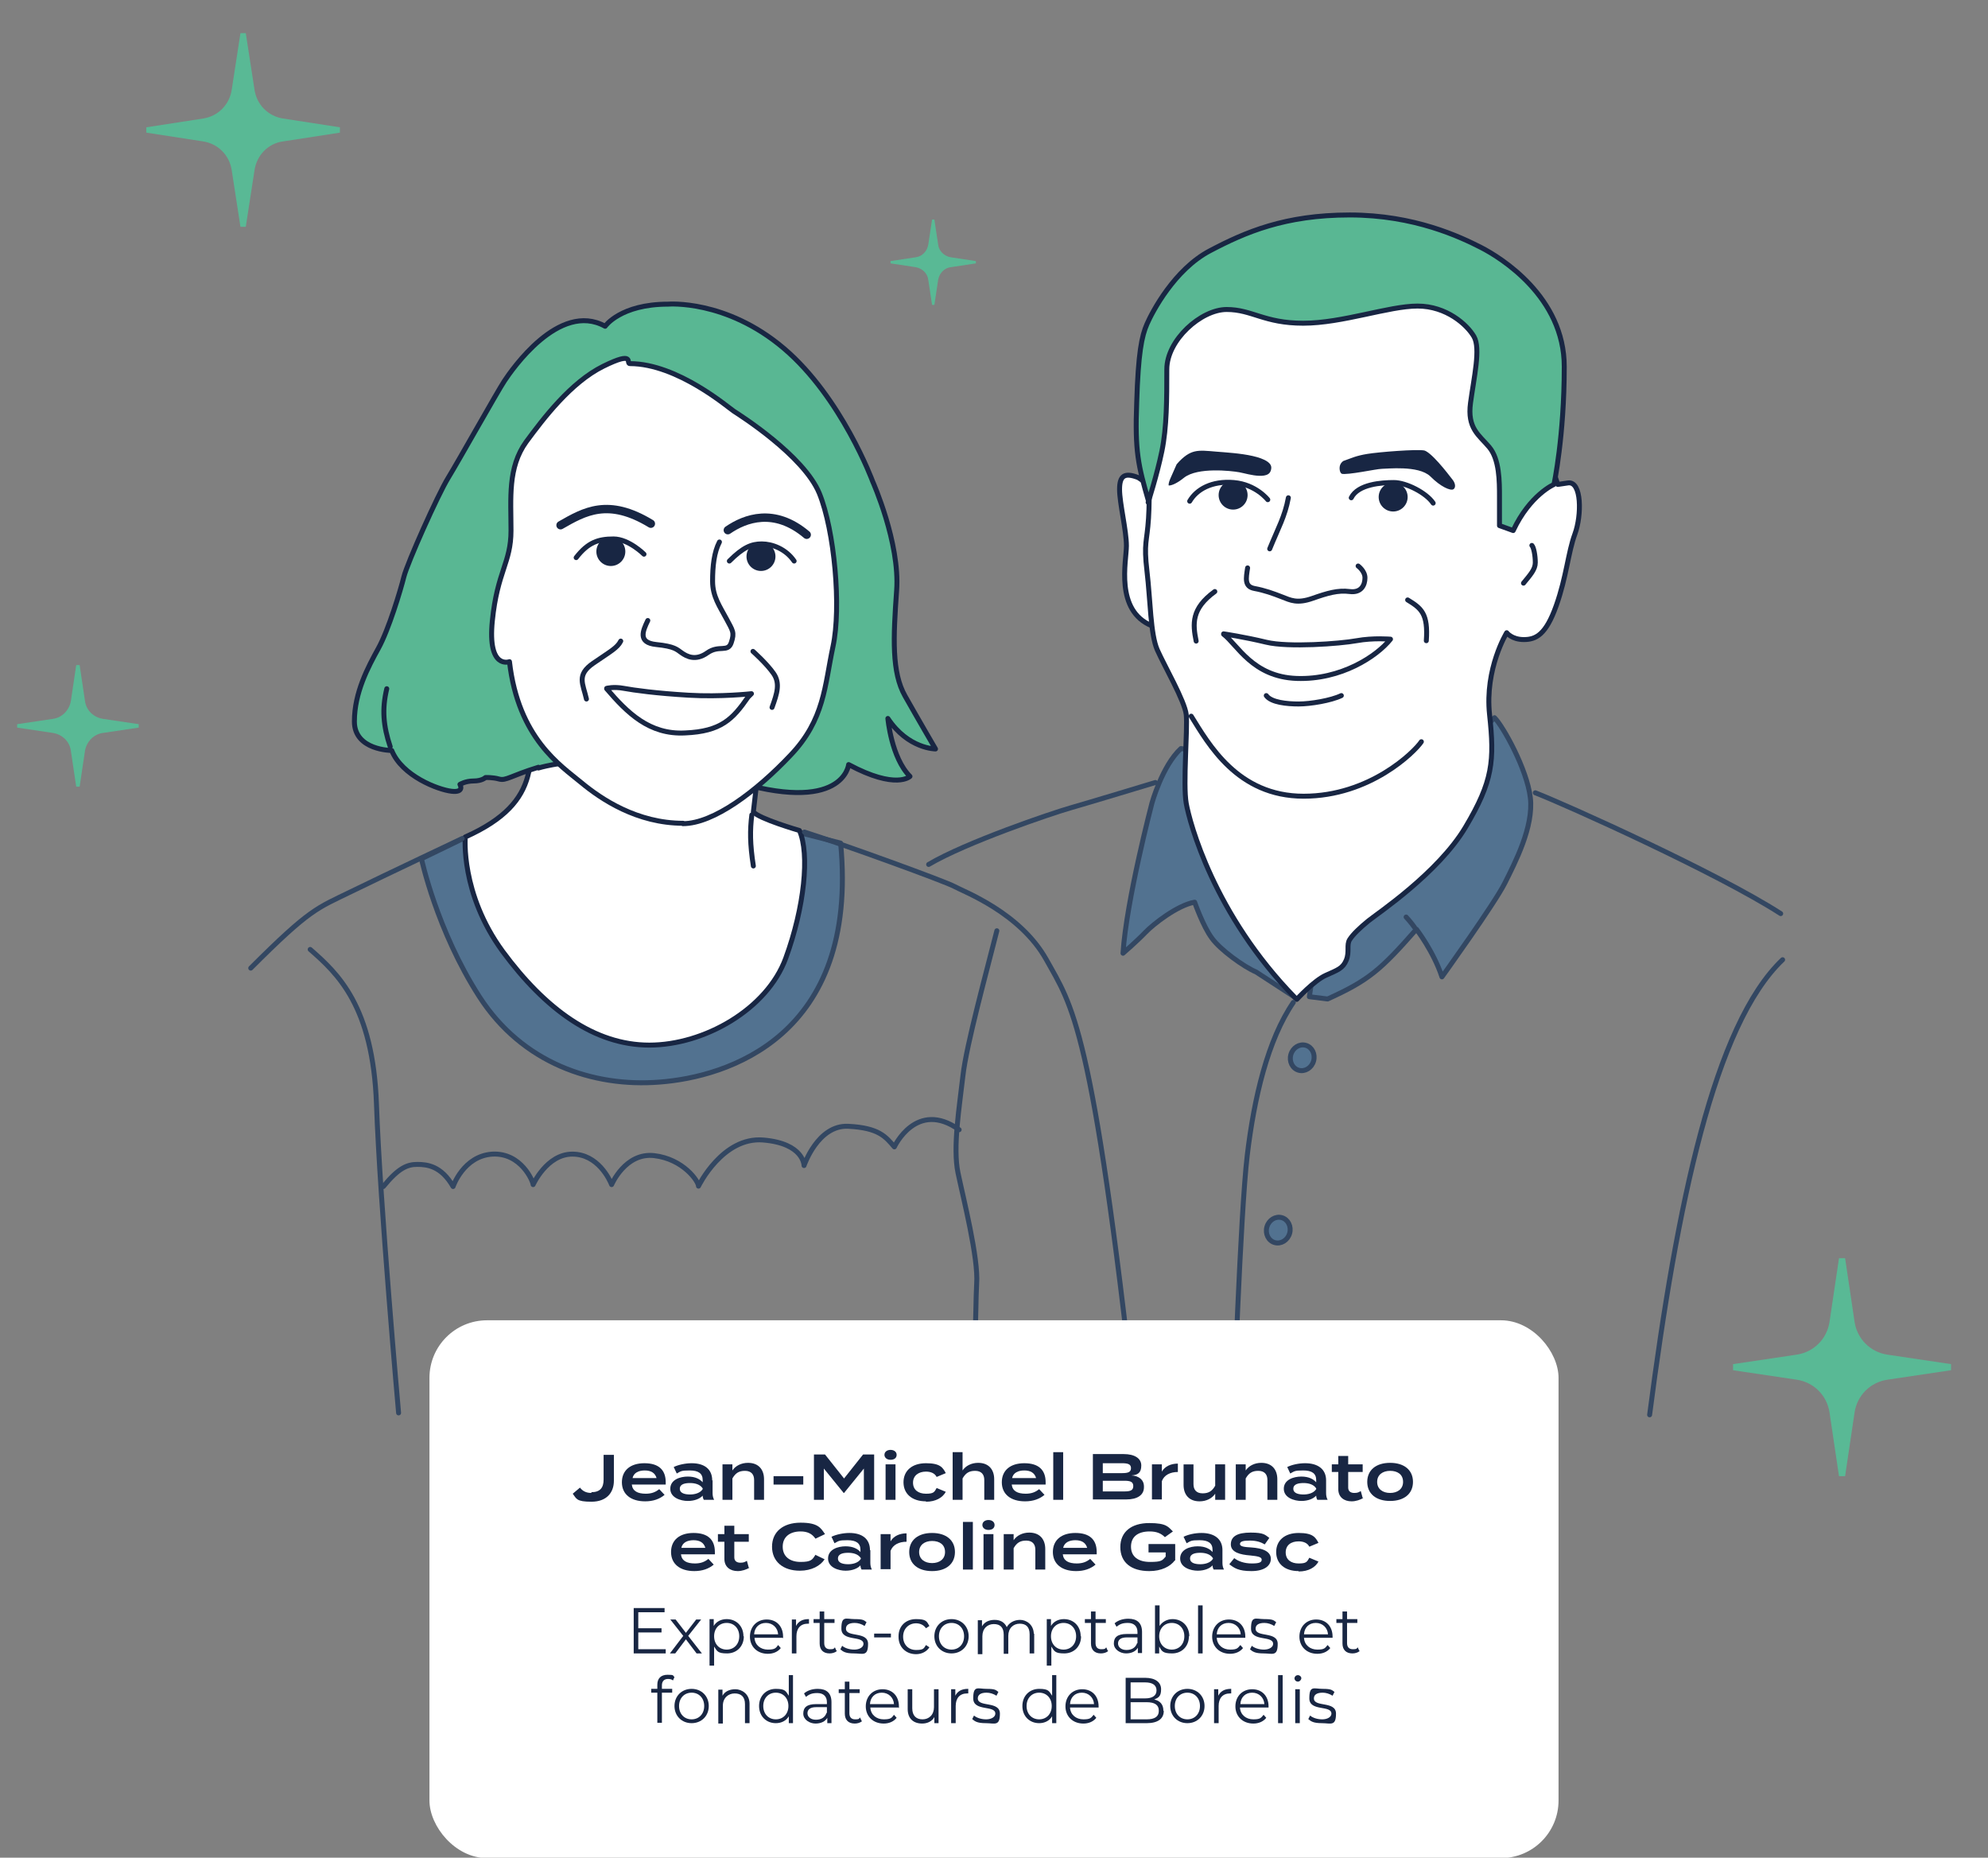 <?xml version="1.0" encoding="UTF-8"?>
<svg id="Calque_1" xmlns="http://www.w3.org/2000/svg" version="1.1" viewBox="0 0 521.7 487.4">
  <rect x="0" y="0" width="521.7" height="487.4" fill="#808080" stroke="none"/>
  <!-- Generator: Adobe Illustrator 29.5.1, SVG Export Plug-In . SVG Version: 2.1.0 Build 141)  -->
  <defs>
    <style>
      .st0 {
        fill: #527290;
      }

      .st0, .st1, .st2, .st3, .st4 {
        stroke-width: 1.3px;
      }

      .st0, .st1, .st2, .st3, .st4, .st5 {
        stroke-linecap: round;
        stroke-linejoin: round;
      }

      .st0, .st3 {
        stroke: #334762;
      }

      .st1, .st2, .st4, .st5 {
        stroke: #182643;
      }

      .st1, .st6 {
        fill: #fff;
      }

      .st7, .st8 {
        fill: #182643;
      }

      .st2 {
        fill: #59b793;
      }

      .st9 {
        fill: #59b995;
        isolation: isolate;
      }

      .st3, .st4, .st5 {
        fill: none;
      }

      .st8 {
        stroke: #fff;
        stroke-miterlimit: 10;
        stroke-width: 1.8px;
      }

      .st5 {
        stroke-width: 2.2px;
      }
    </style>
  </defs>
  <g>
    <path class="st0" d="M123.6,219l-13,6.3s4,18.8,15.2,36.2c11.2,17.4,29.8,23.8,47.3,22.4,17.4-1.3,52.4-11.7,47.5-62.7l-15.7-4-81.4,1.8Z"/>
    <path class="st0" d="M392.2,188.3c2.2,2.2,8.5,13.4,9.4,21s-4,17-6.7,22.4-16.5,24.6-16.5,24.6c-2.2-6.7-6.7-12.5-6.7-12.5-9.4,10.7-12.5,13.4-23.3,18.3l-4.8-.6,3.6-23.7,36.2-40.7,8.8-8.8Z"/>
    <path class="st0" d="M309.9,196.4c-4.9,4.5-7.6,14.3-7.6,14.3,0,0-6.7,25.5-7.6,39.4,0,0,3.6-3.1,5.8-5.4s8.5-7.2,13-8c0,0,2.2,6.3,4.5,9.4,2.2,3.1,8.5,7.6,11.6,8.9l10.3,6.7,1-8.7-26.8-55.9-4.1-.7Z"/>
    <path class="st1" d="M139.1,183.8c0,14.8,4,26.4-17,35.8,0,0-1.3,14.8,9.8,30,11.2,15.2,24.1,24.6,38.5,24.6s30.9-9.4,35.8-22.8c4.9-13.4,6.3-27.3,3.6-33.5,0,0-10.7-3.1-12.1-4.9l1.3-11.2-59.9-17.9Z"/>
    <path class="st2" d="M141.3,201.3c-7.2,2.2-8.5,3.6-10.3,3.1s-3.6-.4-3.6-.4c0,0-.9.9-3.1.9s-3.6.9-3.6.9c0,0,1.3,2.2-2.2,1.8s-13-4-15.7-10.7c0,0-9.8,0-9.8-7.6s3.6-14.3,6.3-19.2,5.8-15.2,6.7-18.8,8.9-21.5,11.6-25.9,13-22.8,14.8-25.5,14.3-21,26.4-14.3c0,0,4-5.8,16.5-5.8,0,0,15.2-1.3,30.4,11.6s23.3,34.9,23.3,34.9c0,0,7.2,16.1,6.3,28.6s-1.3,21.5,2.2,27.7,8,13.9,8,13.9c0,0-7.2,0-12.5-8,0,0,.9,10.3,5.8,15.2,0,0-3.6,3.6-16.1-3.1,0,0-1.3,13.4-31.3,4s-50.1-3.1-50.1-3.1Z"/>
    <path class="st1" d="M179.3,216c-12.1,0-21.5-6.3-26.8-10.7s-16.5-11.6-18.8-31.7c0,0-5.8,2.2-4.5-10.7,1.3-13,4.9-15.2,4.9-23.7s-.9-16.5,4-23.3c4.5-6.1,11.7-15.6,20.2-19.8s5.9-.7,7-.7c12.5,0,25.9,11.6,27.3,12.5s18.3,11.6,22.4,21.5c4,9.8,5.8,30,3.6,40.2-2.2,10.3-2.2,19.2-11.2,28.6-8.9,9.4-20.1,17.9-28.2,17.9Z"/>
    <path class="st4" d="M170,162.8c-1.3,2.7-2.7,5.8,2.2,6.3s5.4,1.3,6.7,2.2,3.6,2.2,6.7,0,5.4,0,6.3-2.7.4-3.1-1.3-6.3-3.6-5.8-3.6-9.8.4-7.6,1.8-10.3"/>
    <path class="st5" d="M147.1,137.8c6.3-3.6,12.5-7.2,23.7-.4"/>
    <path class="st5" d="M191,139.1c4.5-3.1,12.2-6,20.7,1.2"/>
    <path class="st4" d="M159.2,180.7c5.4,6.3,11.2,12.1,20.6,11.6,9.4-.4,12.5-3.6,16.5-9.4l.9-.9s-8,.9-16.5.4-14.3-1.3-17-1.8-4.5,0-4.5,0Z"/>
    <path class="st4" d="M153.9,183.4c-.9-4-2.7-6.3,1.8-9.4s6.3-4,7.2-5.8"/>
    <path class="st4" d="M202.6,185.6c1.3-3.6,2.2-6.3.4-8.9s-5.4-5.8-5.4-5.8"/>
    <path class="st4" d="M151.2,146.3c3.1-4,5.8-4.9,9.8-4.9s8,4,8,4"/>
    <path class="st4" d="M191.4,147.2c3.6-3.6,5.8-4.5,8.5-4.5s6.3,1.3,8.5,4.5"/>
    <circle class="st7" cx="160.3" cy="144.7" r="3.8"/>
    <circle class="st7" cx="199.7" cy="146" r="3.8"/>
    <path class="st4" d="M197.7,227.2c-.9-5.8-.9-9.4-.4-13.4"/>
    <path class="st3" d="M65.8,254c15.7-15.7,17.4-15.7,26.4-20.1s29.1-13.9,29.1-13.9"/>
    <path class="st3" d="M81.4,249.1c7.2,6.3,16.5,14.8,17.4,40.7s5.8,80.9,5.8,80.9"/>
    <path class="st3" d="M100.6,311.3c4-4.9,6.3-5.8,8.9-5.8s6.3.4,9.4,5.8c0,0,2.7-8,10.3-8.5,7.6-.4,10.7,7.2,10.7,8,0,0,3.6-8,10.3-8s9.8,6.7,10.3,8c0,0,3.6-8.5,11.2-7.6s11.6,6.7,11.6,8c0,0,6.3-13,17-12.1,10.7.9,10.7,6.7,10.7,6.7,0,0,3.6-10.7,11.6-10.3,8,.4,9.8,2.7,12.1,5.4,0,0,5.8-12.5,17-4.5"/>
    <path class="st3" d="M261.6,244.2c-2.7,10.7-8,30-8.9,38-.9,8-2.7,18.8-1.3,25.5s5.4,22.4,4.9,29.1c-.4,6.7,0,27.3-3.1,34"/>
    <path class="st3" d="M211.1,218.3c9.8,3.1,37.1,13,39.4,14.3s17.2,6.8,24.1,19.2c6.7,12.1,12.1,17,23.3,118.9"/>
    <path class="st4" d="M102.4,195.9c-1.8-5.4-2.2-9.8-.9-15.2"/>
    <path class="st1" d="M302.3,164.2c-9.8-4-6.7-17-6.7-21s-1.8-11.2-1.8-14.8,1.3-4.5,4.9-3.1l5,3.4.9,35.3-2.4.2Z"/>
    <path class="st1" d="M301.4,121.7s.4,8,0,14.3-1.3,6.3-.4,13.9.9,16.5,2.7,20.6,7.2,13.4,7.6,17-.9,18.3,0,23.3,7.2,29.1,28.6,51l.4.4s4.5-4.9,7.6-6.3,4.5-1.8,5.4-4,0-4,.9-5.4,2.7-3.1,4.9-4.9,18.3-12.5,25.5-24.6,7.6-17.4,6.3-29.5,4.5-21.5,4.5-21.5c0,0,1.3,1.8,4.5,1.8s5.8-1.3,8.5-8.9,3.1-13.9,4.9-18.8,1.8-13.9-1.8-13.4l-2.7.4-17-51.4h-73.3l-13.9,11.6-3.1,34.4Z"/>
    <path class="st4" d="M313.9,168.2c-.9-4.5-1.3-8.5,4.9-13"/>
    <path class="st4" d="M369.4,157.4c3.6,2.2,5.4,3.6,4.9,10.7"/>
    <path class="st4" d="M327.4,149c-.4,2.7-.9,4.9,1.8,5.4s4.9,1.3,7.2,2.2,4,1.8,8,.4,6.7-2.2,9.8-1.8,4-1.8,4-3.6-1.8-3.1-1.8-3.1"/>
    <path class="st4" d="M321.1,166.4c3.6,2.7,7.6,11.2,19.2,11.6s21-5.8,24.6-10.3c0,0-4.5-.4-8.9.4s-17.9,1.8-23.7.4-11.2-2.2-11.2-2.2Z"/>
    <path class="st4" d="M332.3,182.5c1.3,1.8,5.4,2.2,8.5,2.2s8.5-.9,11.2-2.2"/>
    <path class="st4" d="M312.2,131.5c1.8-3.1,5.8-5.4,11.6-4.9s8.9,4.5,8.9,4.5"/>
    <path class="st4" d="M354.6,130.6c1.8-3.6,8-4,11.2-4s8.5,2.7,10.3,5.4"/>
    <path class="st4" d="M333.2,144c2.2-5.4,4-8.5,4.9-13.4"/>
    <path class="st4" d="M399.8,153c1.8-2.2,3.1-3.6,3.1-5.4,0-1.8-.4-4-.9-4.5"/>
    <path class="st4" d="M312.6,187.9c4.5,7.2,12.1,21,29.5,21s29.1-11.6,30.9-14.3"/>
    <path class="st3" d="M243.7,226.8c9.8-5.8,32.2-13.4,37.1-14.8s22.4-6.7,22.4-6.7"/>
    <path class="st3" d="M402.9,208c8,3.1,47.8,21,64.4,31.7"/>
    <path class="st3" d="M339.4,263c-6.7,9.8-10.3,25-12.1,40.2s-3.6,68-3.6,68"/>
    <path class="st3" d="M432.9,371.2c7.2-55.4,17-102.4,34.9-119.4"/>
    <path class="st3" d="M371.2,243.3c-.9-1.3-2.2-2.7-2.2-2.7"/>
    <ellipse class="st0" cx="341.7" cy="277.5" rx="3.4" ry="3.1" transform="translate(-19.2 529.5) rotate(-74)"/>
    <ellipse class="st0" cx="335.4" cy="322.7" rx="3.4" ry="3.1" transform="translate(-67.2 556.2) rotate(-74)"/>
    <circle class="st7" cx="323.6" cy="129.9" r="3.8"/>
    <circle class="st7" cx="365.6" cy="130.4" r="3.8"/>
    <path class="st8" d="M308.1,121.2c4-4.5,6.3-4,11.2-3.6s15.7.9,15.2,5.4-7.2,2.2-9.4,1.8-10.7-1.3-13.9,1.3-6.8,3.5-4.9-.9,1.8-4,1.8-4Z"/>
    <path class="st8" d="M352.8,119.8c-1.1.4-1.9,1.3-2.1,2.4s.1,2.7,1.3,3c1.8.4,9.4-1.3,10.7-1.3s9.4-.9,12.1,1.8,5.4,4,6.7,3.6,1.8-2.2.4-4-5.8-7.6-8-8-12.1.4-15.2.9-4.5,1.2-5.9,1.7Z"/>
    <path class="st2" d="M301.4,131.5c-2.7-9.4-3.6-13-3.1-25.9.4-13,1.3-17.4,2.7-20.6s7.2-14.3,16.5-19.2,19.7-9.4,36.7-9.4,29.1,5.8,34.4,8.5,21.9,13,21.9,31.3-2.7,30.9-2.7,30.9c0,0-6.3,2.7-10.7,12.1l-3.6-1.3v-7.6c0-4,0-9.8-2.7-13s-5.8-4.9-4.9-11.6c.9-6.7,2.7-14.3.9-17.4s-7.2-8-14.8-8-19.7,4.5-30,4.5-13.4-3.6-20.1-3.6-15.7,8-15.7,15.7,0,15.2-1.3,21.5c-1.3,6.3-3.6,13.4-3.6,13.4Z"/>
  </g>
  <path class="st9" d="M89.2,33.4l-14.9-2.3c-3.9-.6-6.9-3.6-7.5-7.5l-2.3-14.9h-1.4l-2.3,14.9c-.6,3.9-3.6,6.9-7.5,7.5l-14.9,2.3v1.4l14.9,2.3c3.9.6,6.9,3.6,7.5,7.5l2.3,14.9h1.4l2.3-14.9c.6-3.9,3.6-7,7.5-7.5l14.9-2.3s0-1.4,0-1.4Z"/>
  <path class="st9" d="M512,357.9l-16.8-2.5c-4.4-.7-7.8-4.1-8.5-8.5l-2.5-16.8h-1.6l-2.5,16.8c-.7,4.4-4.1,7.8-8.5,8.5l-16.8,2.5v1.6l16.8,2.5c4.4.7,7.8,4.1,8.5,8.5l2.5,16.8h1.6l2.5-16.8c.7-4.4,4.1-7.8,8.5-8.5l16.8-2.5v-1.6Z"/>
  <path class="st9" d="M36.4,190l-9.4-1.4c-2.5-.4-4.4-2.3-4.7-4.7l-1.4-9.4h-.9l-1.4,9.4c-.4,2.4-2.3,4.4-4.7,4.7l-9.4,1.4v.9l9.4,1.4c2.5.4,4.4,2.3,4.7,4.7l1.4,9.4h.9l1.4-9.4c.4-2.4,2.3-4.4,4.7-4.7l9.4-1.4v-.9Z"/>
  <path class="st9" d="M256.1,68.5l-6.6-1c-1.7-.3-3.1-1.6-3.3-3.3l-1-6.6h-.6l-1,6.6c-.3,1.7-1.6,3.1-3.3,3.3l-6.6,1v.6l6.6,1c1.7.3,3.1,1.6,3.3,3.3l1,6.6h.6l1-6.6c.3-1.7,1.6-3.1,3.3-3.3l6.6-1v-.6Z"/>
  <g>
    <rect class="st6" x="112.7" y="346.4" width="296.3" height="141.1" rx="15.1" ry="15.1"/>
    <g>
      <g>
        <path class="st7" d="M155.2,391.5c2.3,0,3.2-1.2,3.2-3.3v-6.5h2.7v6.8c0,3.1-1.9,5.5-5.9,5.5s-3.9-.8-4.9-2.1l1.9-1.6c.7.9,1.6,1.4,3,1.4h0v-.2h0Z"/>
        <path class="st7" d="M169.4,391.9c1.6,0,2.6-.4,3.6-1.2l1.4,1.5c-1.3,1.1-3,1.7-5.1,1.7-3.8,0-6.1-1.9-6.1-5s2.2-5,5.9-5,5.6,1.7,5.6,5,0,.5,0,.6h-8.9c.2,1.7,1.5,2.4,3.7,2.4h0ZM165.9,387.8h6.4c-.4-1.4-1.5-2-3.1-2s-2.9.6-3.2,2h0Z"/>
        <path class="st7" d="M187,388.3v3.4c0,.7.1,1.2.4,1.8h-2.7c-.2-.3-.3-.8-.3-1.1h0c-.7.8-2.1,1.4-3.9,1.4s-4.6-.8-4.6-3.2,2.6-3.2,4.6-3.2,3.2.7,3.9,1.5v-.6c0-1.7-1.1-2.5-3.4-2.5s-2.3.2-3.4.8l-.8-1.7c1.2-.6,3.1-1,4.7-1,3.4,0,5.4,1.6,5.4,4.5h.1ZM184.4,390.5c-.7-1.1-2.1-1.4-3.3-1.4s-2.7.2-2.7,1.5,1.6,1.5,2.7,1.5,2.6-.3,3.3-1.4v-.2Z"/>
        <path class="st7" d="M189.6,393.5v-9.3h2.6v1.6c.8-1.2,2.3-2,4.1-2,2.8,0,4.2,1.8,4.2,4.3v5.4h-2.6v-5.2c0-1.5-.8-2.4-2.4-2.4s-2.5.6-3.3,2v5.6h-2.6Z"/>
        <path class="st7" d="M203,389.5v-2.2h7.8v2.2h-7.8Z"/>
        <path class="st7" d="M229.4,381.6v11.9h-2.7v-8.2l-5.2,6.4h-.1l-5.2-6.4v8.2h-2.6v-11.9h2.9l5,6.3,5-6.3h2.9Z"/>
        <path class="st7" d="M232.1,381.7c0-.8.7-1.3,1.6-1.3s1.6.5,1.6,1.3-.6,1.3-1.6,1.3-1.6-.6-1.6-1.3ZM235,393.5h-2.6v-9.3h2.6v9.3Z"/>
        <path class="st7" d="M243,393.9c-3.7,0-5.9-2-5.9-5s2.2-5,5.9-5,4.4,1.1,5.2,2.6l-2.4,1c-.5-1-1.6-1.4-2.8-1.4-1.9,0-3.4,1-3.4,2.9s1.4,2.9,3.4,2.9,2.2-.4,2.8-1.5l2.4,1c-.8,1.5-2.6,2.6-5.2,2.6h0Z"/>
        <path class="st7" d="M260.9,388.1v5.4h-2.6v-5.2c0-1.5-.8-2.4-2.4-2.4s-2.5.6-3.3,2v5.6h-2.6v-12.5h2.6v4.8c.8-1.2,2.3-2,4.1-2,2.8,0,4.2,1.8,4.2,4.3h0Z"/>
        <path class="st7" d="M269.1,391.9c1.6,0,2.6-.4,3.6-1.2l1.4,1.5c-1.3,1.1-3,1.7-5.1,1.7-3.8,0-6.1-1.9-6.1-5s2.2-5,5.9-5,5.6,1.7,5.6,5,0,.5,0,.6h-8.9c.2,1.7,1.5,2.4,3.7,2.4h-.1ZM265.5,387.8h6.4c-.4-1.4-1.5-2-3.1-2s-2.9.6-3.2,2h0Z"/>
        <path class="st7" d="M276.4,393.5v-12.5h2.6v12.5h-2.6Z"/>
        <path class="st7" d="M300.2,390.2c0,2.1-1.8,3.2-4.6,3.2h-8.8v-11.9h8.1c2.8,0,4.6,1.1,4.6,3s-.9,2.5-2.6,2.6c1.9.1,3.3,1.1,3.3,2.9h0v.2h0ZM289.4,386.5h5c1.5,0,2.4-.2,2.4-1.3s-.9-1.3-2.4-1.3h-5v2.7h0ZM297.4,389.9c0-1.2-.9-1.4-2.4-1.4h-5.6v2.8h5.6c1.5,0,2.4-.2,2.4-1.4h0Z"/>
        <path class="st7" d="M302.3,393.5v-9.3h2.6v1.9c.8-1.4,2.4-2.1,4.2-2.1v2.2c-2,0-3.6.8-4.2,2.4v4.8h-2.6Z"/>
        <path class="st7" d="M321.5,384.2v9.3h-2.6v-1.6c-.8,1.2-2.3,2-4.1,2-2.8,0-4.2-1.8-4.2-4.3v-5.4h2.6v5.2c0,1.5.8,2.4,2.4,2.4s2.5-.6,3.3-2v-5.6h2.6Z"/>
        <path class="st7" d="M324.3,393.5v-9.3h2.6v1.6c.8-1.2,2.3-2,4.1-2,2.8,0,4.2,1.8,4.2,4.3v5.4h-2.6v-5.2c0-1.5-.8-2.4-2.4-2.4s-2.5.6-3.3,2v5.6h-2.6Z"/>
        <path class="st7" d="M348,388.3v3.4c0,.7.1,1.2.4,1.8h-2.7c-.2-.3-.3-.8-.3-1.1h0c-.7.8-2.1,1.4-3.9,1.4s-4.6-.8-4.6-3.2,2.6-3.2,4.6-3.2,3.2.7,3.9,1.5v-.6c0-1.7-1.1-2.5-3.4-2.5s-2.3.2-3.4.8l-.8-1.7c1.2-.6,3-1,4.7-1,3.4,0,5.5,1.6,5.5,4.5h0ZM345.4,390.5c-.7-1.1-2.1-1.4-3.3-1.4s-2.7.2-2.7,1.5,1.6,1.5,2.7,1.5,2.6-.3,3.3-1.4v-.2Z"/>
        <path class="st7" d="M357.8,393c-.8.5-2,.9-3.1.9-2,0-3.5-1.1-3.5-3.2v-4.5h-1.7v-2h1.7v-2.2h2.6v2.2h3.8v2h-3.8v4.1c0,1,.7,1.4,1.6,1.4s1.2-.2,1.7-.5l.5,1.8h.2,0Z"/>
        <path class="st7" d="M358.8,388.8c0-3.1,2.3-5,6-5s6,1.9,6,5-2.3,5-6,5-6-1.9-6-5ZM368.2,388.8c0-2-1.5-2.9-3.4-2.9s-3.4,1-3.4,2.9,1.5,2.9,3.4,2.9,3.4-1,3.4-2.9Z"/>
        <path class="st7" d="M182.3,410.2c1.6,0,2.6-.4,3.6-1.2l1.4,1.5c-1.3,1.1-3,1.7-5.1,1.7-3.8,0-6.1-1.9-6.1-5s2.2-5,5.9-5,5.6,1.7,5.6,5,0,.5,0,.6h-8.9c.2,1.7,1.5,2.4,3.7,2.4h0ZM178.7,406.1h6.4c-.4-1.4-1.5-2-3.1-2s-2.9.6-3.2,2h0Z"/>
        <path class="st7" d="M196.7,411.3c-.8.5-2,.9-3.1.9-2,0-3.5-1.1-3.5-3.2v-4.5h-1.7v-2h1.7v-2.2h2.6v2.2h3.8v2h-3.8v4.1c0,1,.7,1.4,1.6,1.4s1.2-.2,1.7-.5l.5,1.8h.2Z"/>
        <path class="st7" d="M213.9,407.9l2.5,1.2c-1.1,1.7-3.4,3-6.5,3-4.4,0-7.3-2.4-7.3-6.3s2.9-6.3,7.5-6.3,5.3,1.4,6.4,3l-2.5,1.2c-.9-1.3-2.1-1.9-3.9-1.9-2.8,0-4.7,1.4-4.7,4s1.9,4,4.7,4,3.1-.6,3.9-1.9h0Z"/>
        <path class="st7" d="M228.4,406.6v3.4c0,.7.1,1.2.4,1.8h-2.7c-.2-.3-.3-.8-.3-1.1h0c-.7.8-2.1,1.4-3.9,1.4s-4.6-.8-4.6-3.2,2.6-3.2,4.6-3.2,3.2.7,3.9,1.5v-.6c0-1.7-1.1-2.5-3.4-2.5s-2.3.2-3.4.8l-.8-1.7c1.2-.6,3.1-1,4.7-1,3.4,0,5.4,1.6,5.4,4.5h.1ZM225.9,408.8c-.7-1.1-2.1-1.4-3.3-1.4s-2.7.2-2.7,1.5,1.6,1.5,2.7,1.5,2.6-.3,3.3-1.4v-.2Z"/>
        <path class="st7" d="M231.1,411.8v-9.3h2.6v1.9c.8-1.4,2.4-2.1,4.2-2.1v2.2c-2,0-3.6.8-4.2,2.4v4.8h-2.6Z"/>
        <path class="st7" d="M238.6,407.2c0-3.1,2.3-5,6-5s6,1.9,6,5-2.3,5-6,5-6-1.9-6-5ZM248,407.2c0-2-1.5-2.9-3.4-2.9s-3.4,1-3.4,2.9,1.5,2.9,3.4,2.9,3.4-1,3.4-2.9Z"/>
        <path class="st7" d="M252.7,411.8v-12.5h2.6v12.5h-2.6Z"/>
        <path class="st7" d="M257.8,400.1c0-.8.7-1.3,1.6-1.3s1.6.5,1.6,1.3-.6,1.3-1.6,1.3-1.6-.6-1.6-1.3ZM260.7,411.8h-2.6v-9.3h2.6v9.3Z"/>
        <path class="st7" d="M263.4,411.8v-9.3h2.6v1.6c.8-1.2,2.3-2,4.1-2,2.8,0,4.2,1.8,4.2,4.3v5.4h-2.6v-5.2c0-1.5-.8-2.4-2.4-2.4s-2.5.6-3.3,2v5.6h-2.6Z"/>
        <path class="st7" d="M282.5,410.2c1.6,0,2.6-.4,3.6-1.2l1.4,1.5c-1.3,1.1-3,1.7-5.1,1.7-3.8,0-6.1-1.9-6.1-5s2.2-5,5.9-5,5.6,1.7,5.6,5,0,.5,0,.6h-8.9c.2,1.7,1.5,2.4,3.7,2.4h-.1ZM278.9,406.1h6.4c-.4-1.4-1.5-2-3.1-2s-2.9.6-3.2,2h0Z"/>
        <path class="st7" d="M308.3,409.4c-1.2,1.6-3.5,2.8-6.7,2.8-4.8,0-7.6-2.3-7.6-6.3s2.9-6.3,7.6-6.3,5,1.1,6.2,2.2l-2.1,1.5c-1-1-2.2-1.5-4-1.5-3.1,0-4.9,1.4-4.9,4s1.9,4,5,4,3.2-.4,4.1-1.4v-1.1h-4.5v-2.2h7v4.3h-.1Z"/>
        <path class="st7" d="M320.8,406.6v3.4c0,.7.1,1.2.4,1.8h-2.7c-.2-.3-.3-.8-.3-1.1h0c-.7.8-2.1,1.4-3.9,1.4s-4.6-.8-4.6-3.2,2.6-3.2,4.6-3.2,3.2.7,3.9,1.5v-.6c0-1.7-1.1-2.5-3.4-2.5s-2.3.2-3.4.8l-.8-1.7c1.2-.6,3-1,4.7-1,3.4,0,5.5,1.6,5.5,4.5h0ZM318.3,408.8c-.7-1.1-2.1-1.4-3.3-1.4s-2.7.2-2.7,1.5,1.6,1.5,2.7,1.5,2.6-.3,3.3-1.4v-.2Z"/>
        <path class="st7" d="M333.5,409c0,1.8-1.7,3.2-5.1,3.2s-4.5-.8-5.8-1.8l1.3-1.6c1,.8,2.6,1.4,4.6,1.4s2.6-.3,2.6-1-1-.9-3-1.1c-2.6-.2-5.1-.8-5.1-2.9s1.7-3.1,5.2-3.1,3.8.6,4.9,1.4l-1.2,1.7c-1-.6-2.2-1-3.9-1s-2.6.2-2.6.9,1.3.8,3,.9c2.9.2,5.1,1,5.1,3h0Z"/>
        <path class="st7" d="M340.8,412.2c-3.7,0-5.9-2-5.9-5s2.2-5,5.9-5,4.4,1.1,5.2,2.6l-2.4,1c-.5-1-1.6-1.4-2.8-1.4-2,0-3.4,1-3.4,2.9s1.4,2.9,3.4,2.9,2.2-.4,2.8-1.5l2.4,1c-.8,1.5-2.6,2.6-5.2,2.6h0Z"/>
      </g>
      <g>
        <path class="st7" d="M174.7,432.7v1.1h-8.4v-11.9h8.1v1.1h-6.9v4.2h6.1v1.1h-6.1v4.4h7.2,0Z"/>
        <path class="st7" d="M182.8,433.8l-2.8-3.7-2.8,3.7h-1.4l3.5-4.6-3.4-4.3h1.4l2.7,3.5,2.7-3.5h1.3l-3.4,4.3,3.6,4.6h-1.4Z"/>
        <path class="st7" d="M195.2,429.3c0,2.7-1.9,4.5-4.4,4.5s-2.6-.6-3.4-1.8v5h-1.2v-12.2h1.1v1.8c.7-1.2,2-1.8,3.4-1.8,2.5,0,4.4,1.8,4.4,4.5h0ZM194,429.3c0-2.1-1.4-3.5-3.3-3.5s-3.3,1.4-3.3,3.5,1.4,3.5,3.3,3.5,3.3-1.4,3.3-3.5Z"/>
        <path class="st7" d="M205.4,429.7h-7.4c.1,1.9,1.6,3.1,3.5,3.1s2.1-.4,2.7-1.2l.7.8c-.8,1-2,1.5-3.4,1.5-2.8,0-4.7-1.9-4.7-4.5s1.8-4.5,4.4-4.5,4.3,1.8,4.3,4.5,0,.2,0,.4h-.1ZM197.9,428.8h6.3c-.1-1.7-1.4-3-3.2-3s-3,1.2-3.1,3Z"/>
        <path class="st7" d="M212.3,424.8v1.2h-.3c-1.9,0-3,1.2-3,3.3v4.5h-1.2v-8.9h1.1v1.7c.6-1.2,1.7-1.8,3.3-1.8h0Z"/>
        <path class="st7" d="M219.6,433.2c-.5.4-1.2.6-1.9.6-1.7,0-2.6-1-2.6-2.6v-5.4h-1.6v-1h1.6v-2h1.2v2h2.7v1h-2.7v5.3c0,1,.5,1.6,1.5,1.6s1-.1,1.3-.5l.4.9h.1Z"/>
        <path class="st7" d="M220.5,432.8l.5-1c.7.6,1.9,1,3.2,1s2.4-.6,2.4-1.5c0-2.3-5.8-.5-5.8-4s1.2-2.5,3.5-2.5,2.4.3,3.1.8l-.5,1c-.8-.5-1.7-.8-2.6-.8-1.6,0-2.3.6-2.3,1.5,0,2.4,5.8.6,5.8,4s-1.4,2.5-3.7,2.5-2.9-.5-3.6-1.1h0Z"/>
        <path class="st7" d="M229.4,428.6h4.4v1h-4.4v-1Z"/>
        <path class="st7" d="M235.8,429.3c0-2.7,1.9-4.5,4.6-4.5s2.8.6,3.5,1.8l-.9.6c-.6-.9-1.6-1.3-2.6-1.3-1.9,0-3.4,1.4-3.4,3.5s1.4,3.5,3.4,3.5,2-.4,2.6-1.3l.9.6c-.7,1.1-2,1.8-3.5,1.8-2.7,0-4.6-1.9-4.6-4.5v-.2Z"/>
        <path class="st7" d="M245.2,429.3c0-2.6,1.9-4.5,4.5-4.5s4.5,1.9,4.5,4.5-1.9,4.5-4.5,4.5-4.5-1.9-4.5-4.5ZM253,429.3c0-2.1-1.4-3.5-3.3-3.5s-3.3,1.4-3.3,3.5,1.4,3.5,3.3,3.5,3.3-1.4,3.3-3.5Z"/>
        <path class="st7" d="M271.4,428.6v5.2h-1.2v-5c0-1.9-.9-2.8-2.6-2.8s-3,1.2-3,3.2v4.7h-1.2v-5c0-1.9-.9-2.8-2.6-2.8s-3,1.2-3,3.2v4.7h-1.2v-8.9h1.1v1.6c.6-1.1,1.8-1.7,3.3-1.7s2.6.6,3.2,1.9c.6-1.1,1.9-1.9,3.5-1.9s3.6,1.2,3.6,3.8h0v-.2h.1Z"/>
        <path class="st7" d="M283.7,429.3c0,2.7-1.9,4.5-4.4,4.5s-2.6-.6-3.4-1.8v5h-1.2v-12.2h1.1v1.8c.7-1.2,2-1.8,3.4-1.8,2.5,0,4.4,1.8,4.4,4.5h.1ZM282.4,429.3c0-2.1-1.4-3.5-3.3-3.5s-3.3,1.4-3.3,3.5,1.4,3.5,3.3,3.5,3.3-1.4,3.3-3.5Z"/>
        <path class="st7" d="M290.8,433.2c-.5.4-1.2.6-1.9.6-1.7,0-2.6-1-2.6-2.6v-5.4h-1.6v-1h1.6v-2h1.2v2h2.7v1h-2.7v5.3c0,1,.5,1.6,1.5,1.6s1-.1,1.3-.5l.4.9h.1Z"/>
        <path class="st7" d="M299.7,428.2v5.5h-1.1v-1.4c-.5.9-1.6,1.5-3.1,1.5s-3.2-1-3.2-2.6.9-2.5,3.4-2.5h2.8v-.5c0-1.5-.9-2.4-2.5-2.4s-2.2.4-3,1l-.5-.9c.9-.8,2.2-1.2,3.6-1.2,2.3,0,3.6,1.1,3.6,3.5h0ZM298.5,431.1v-1.5h-2.8c-1.7,0-2.3.7-2.3,1.6s.8,1.7,2.2,1.7,2.4-.6,2.8-1.8h0Z"/>
        <path class="st7" d="M312,429.3c0,2.7-1.9,4.5-4.4,4.5s-2.7-.6-3.4-1.8v1.8h-1.1v-12.6h1.2v5.4c.7-1.1,2-1.8,3.4-1.8,2.5,0,4.4,1.8,4.4,4.5h-.1ZM310.8,429.3c0-2.1-1.4-3.5-3.3-3.5s-3.3,1.4-3.3,3.5,1.4,3.5,3.3,3.5,3.3-1.4,3.3-3.5Z"/>
        <path class="st7" d="M314.4,421.2h1.2v12.6h-1.2v-12.6Z"/>
        <path class="st7" d="M326.8,429.7h-7.5c.1,1.9,1.6,3.1,3.5,3.1s2-.4,2.7-1.2l.7.8c-.8,1-2,1.5-3.4,1.5-2.8,0-4.7-1.9-4.7-4.5s1.8-4.5,4.4-4.5,4.3,1.8,4.3,4.5,0,.2,0,.4h0ZM319.3,428.8h6.3c-.1-1.7-1.4-3-3.2-3s-3,1.2-3.1,3h0Z"/>
        <path class="st7" d="M328,432.8l.5-1c.7.6,1.9,1,3.2,1s2.4-.6,2.4-1.5c0-2.3-5.8-.5-5.8-4s1.2-2.5,3.5-2.5,2.4.3,3.1.8l-.5,1c-.8-.5-1.7-.8-2.6-.8-1.6,0-2.3.6-2.3,1.5,0,2.4,5.8.6,5.8,4s-1.4,2.5-3.7,2.5-2.9-.5-3.6-1.1h0Z"/>
        <path class="st7" d="M349.7,429.7h-7.5c.1,1.9,1.6,3.1,3.5,3.1s2-.4,2.7-1.2l.7.8c-.8,1-2,1.5-3.4,1.5-2.8,0-4.7-1.9-4.7-4.5s1.8-4.5,4.4-4.5,4.3,1.8,4.3,4.5,0,.2,0,.4h0ZM342.2,428.8h6.3c-.1-1.7-1.4-3-3.2-3s-3,1.2-3.1,3h0Z"/>
        <path class="st7" d="M356.8,433.2c-.5.4-1.2.6-1.9.6-1.7,0-2.6-1-2.6-2.6v-5.4h-1.6v-1h1.6v-2h1.2v2h2.7v1h-2.7v5.3c0,1,.5,1.6,1.5,1.6s1-.1,1.3-.5l.4.9h.1Z"/>
        <path class="st7" d="M173.7,442.1v1h2.7v1h-2.7v7.9h-1.2v-7.9h-1.6v-1h1.6v-1.1c0-1.6.9-2.6,2.7-2.6s1.3.2,1.8.6l-.4.9c-.3-.3-.8-.4-1.3-.4-1,0-1.6.6-1.6,1.7h0Z"/>
        <path class="st7" d="M177,447.6c0-2.6,1.9-4.5,4.5-4.5s4.5,1.9,4.5,4.5-1.9,4.5-4.5,4.5-4.5-1.9-4.5-4.5ZM184.8,447.6c0-2.1-1.4-3.5-3.3-3.5s-3.3,1.4-3.3,3.5,1.4,3.5,3.3,3.5,3.3-1.4,3.3-3.5Z"/>
        <path class="st7" d="M196.7,446.9v5.2h-1.2v-5c0-1.9-1-2.8-2.7-2.8s-3.1,1.2-3.1,3.2v4.7h-1.2v-8.9h1.1v1.6c.6-1.1,1.8-1.7,3.4-1.7s3.7,1.2,3.7,3.8h0Z"/>
        <path class="st7" d="M208.1,439.5v12.6h-1.1v-1.8c-.7,1.2-2,1.8-3.4,1.8-2.5,0-4.4-1.8-4.4-4.5s1.9-4.5,4.4-4.5,2.6.6,3.4,1.8v-5.4h1.2,0ZM206.9,447.6c0-2.1-1.4-3.5-3.3-3.5s-3.3,1.4-3.3,3.5,1.4,3.5,3.3,3.5,3.3-1.4,3.3-3.5Z"/>
        <path class="st7" d="M218.2,446.6v5.5h-1.1v-1.4c-.5.9-1.6,1.5-3.1,1.5s-3.2-1-3.2-2.6.9-2.5,3.4-2.5h2.8v-.5c0-1.5-.9-2.4-2.5-2.4s-2.2.4-3,1l-.5-.9c.9-.8,2.2-1.2,3.6-1.2,2.3,0,3.6,1.1,3.6,3.5h0ZM217,449.4v-1.5h-2.8c-1.7,0-2.3.7-2.3,1.6s.8,1.7,2.2,1.7,2.4-.6,2.8-1.8h.1Z"/>
        <path class="st7" d="M226.2,451.6c-.5.4-1.2.6-1.9.6-1.7,0-2.6-1-2.6-2.6v-5.4h-1.6v-1h1.6v-2h1.2v2h2.7v1h-2.7v5.3c0,1,.5,1.6,1.5,1.6s1-.1,1.3-.5l.4.9h.1Z"/>
        <path class="st7" d="M235.8,448h-7.4c.1,1.9,1.6,3.1,3.5,3.1s2.1-.4,2.7-1.2l.7.8c-.8,1-2,1.5-3.4,1.5-2.8,0-4.7-1.9-4.7-4.5s1.8-4.5,4.4-4.5,4.3,1.8,4.3,4.5,0,.2,0,.4h-.1ZM228.3,447.1h6.3c-.1-1.7-1.4-3-3.2-3s-3,1.2-3.1,3Z"/>
        <path class="st7" d="M246.3,443.2v8.9h-1.1v-1.6c-.6,1.1-1.8,1.7-3.2,1.7-2.3,0-3.8-1.3-3.8-3.8v-5.2h1.2v5c0,1.9,1,2.9,2.7,2.9s3-1.2,3-3.2v-4.7h1.2Z"/>
        <path class="st7" d="M254.1,443.1v1.2h-.3c-1.9,0-3,1.2-3,3.3v4.5h-1.2v-8.9h1.1v1.7c.6-1.2,1.7-1.8,3.3-1.8h0Z"/>
        <path class="st7" d="M255.1,451.1l.5-1c.7.6,1.9,1,3.2,1s2.4-.6,2.4-1.5c0-2.3-5.8-.5-5.8-4s1.2-2.5,3.5-2.5,2.4.3,3.1.8l-.5,1c-.8-.5-1.7-.8-2.6-.8-1.6,0-2.3.6-2.3,1.5,0,2.4,5.8.6,5.8,4s-1.4,2.5-3.7,2.5-2.9-.5-3.6-1.1h0Z"/>
        <path class="st7" d="M277.2,439.5v12.6h-1.1v-1.8c-.7,1.2-2,1.8-3.4,1.8-2.5,0-4.4-1.8-4.4-4.5s1.9-4.5,4.4-4.5,2.6.6,3.4,1.8v-5.4h1.2-.1ZM276,447.6c0-2.1-1.4-3.5-3.3-3.5s-3.3,1.4-3.3,3.5,1.4,3.5,3.3,3.5,3.3-1.4,3.3-3.5Z"/>
        <path class="st7" d="M288.3,448h-7.5c.1,1.9,1.6,3.1,3.5,3.1s2-.4,2.7-1.2l.7.8c-.8,1-2,1.5-3.4,1.5-2.8,0-4.7-1.9-4.7-4.5s1.8-4.5,4.4-4.5,4.3,1.8,4.3,4.5,0,.2,0,.4h0ZM280.8,447.1h6.3c-.1-1.7-1.4-3-3.2-3s-3,1.2-3.1,3h0Z"/>
        <path class="st7" d="M305.4,448.9c0,2-1.5,3.2-4.5,3.2h-5.5v-11.9h5.1c2.6,0,4.2,1.1,4.2,3s-.7,2.2-1.8,2.7c1.5.3,2.4,1.3,2.4,2.9h0ZM296.7,441.3v4.3h3.8c1.9,0,3-.7,3-2.1s-1.1-2.1-3-2.1h-3.8ZM304.1,448.8c0-1.5-1.1-2.2-3.2-2.2h-4.2v4.5h4.2c2.1,0,3.2-.7,3.2-2.2h0Z"/>
        <path class="st7" d="M307.1,447.6c0-2.6,1.9-4.5,4.5-4.5s4.5,1.9,4.5,4.5-1.9,4.5-4.5,4.5-4.5-1.9-4.5-4.5ZM314.9,447.6c0-2.1-1.4-3.5-3.3-3.5s-3.3,1.4-3.3,3.5,1.4,3.5,3.3,3.5,3.3-1.4,3.3-3.5Z"/>
        <path class="st7" d="M323.1,443.1v1.2h-.3c-1.9,0-3,1.2-3,3.3v4.5h-1.2v-8.9h1.1v1.7c.6-1.2,1.7-1.8,3.3-1.8h.1Z"/>
        <path class="st7" d="M332.9,448h-7.5c.1,1.9,1.6,3.1,3.5,3.1s2-.4,2.7-1.2l.7.8c-.8,1-2,1.5-3.4,1.5-2.8,0-4.7-1.9-4.7-4.5s1.8-4.5,4.4-4.5,4.3,1.8,4.3,4.5,0,.2,0,.4h0ZM325.5,447.1h6.3c-.1-1.7-1.4-3-3.2-3s-3,1.2-3.1,3h0Z"/>
        <path class="st7" d="M335.4,439.5h1.2v12.6h-1.2v-12.6Z"/>
        <path class="st7" d="M339.7,440.4c0-.5.4-.9.9-.9s.9.4.9.8-.4.9-.9.9-.9-.4-.9-.9h0ZM339.9,443.2h1.2v8.9h-1.2v-8.9Z"/>
        <path class="st7" d="M343.3,451.1l.5-1c.7.6,1.9,1,3.2,1s2.4-.6,2.4-1.5c0-2.3-5.8-.5-5.8-4s1.2-2.5,3.5-2.5,2.4.3,3.1.8l-.5,1c-.8-.5-1.7-.8-2.6-.8-1.6,0-2.3.6-2.3,1.5,0,2.4,5.8.6,5.8,4s-1.4,2.5-3.7,2.5-2.9-.5-3.6-1.1h0Z"/>
      </g>
    </g>
  </g>
</svg>